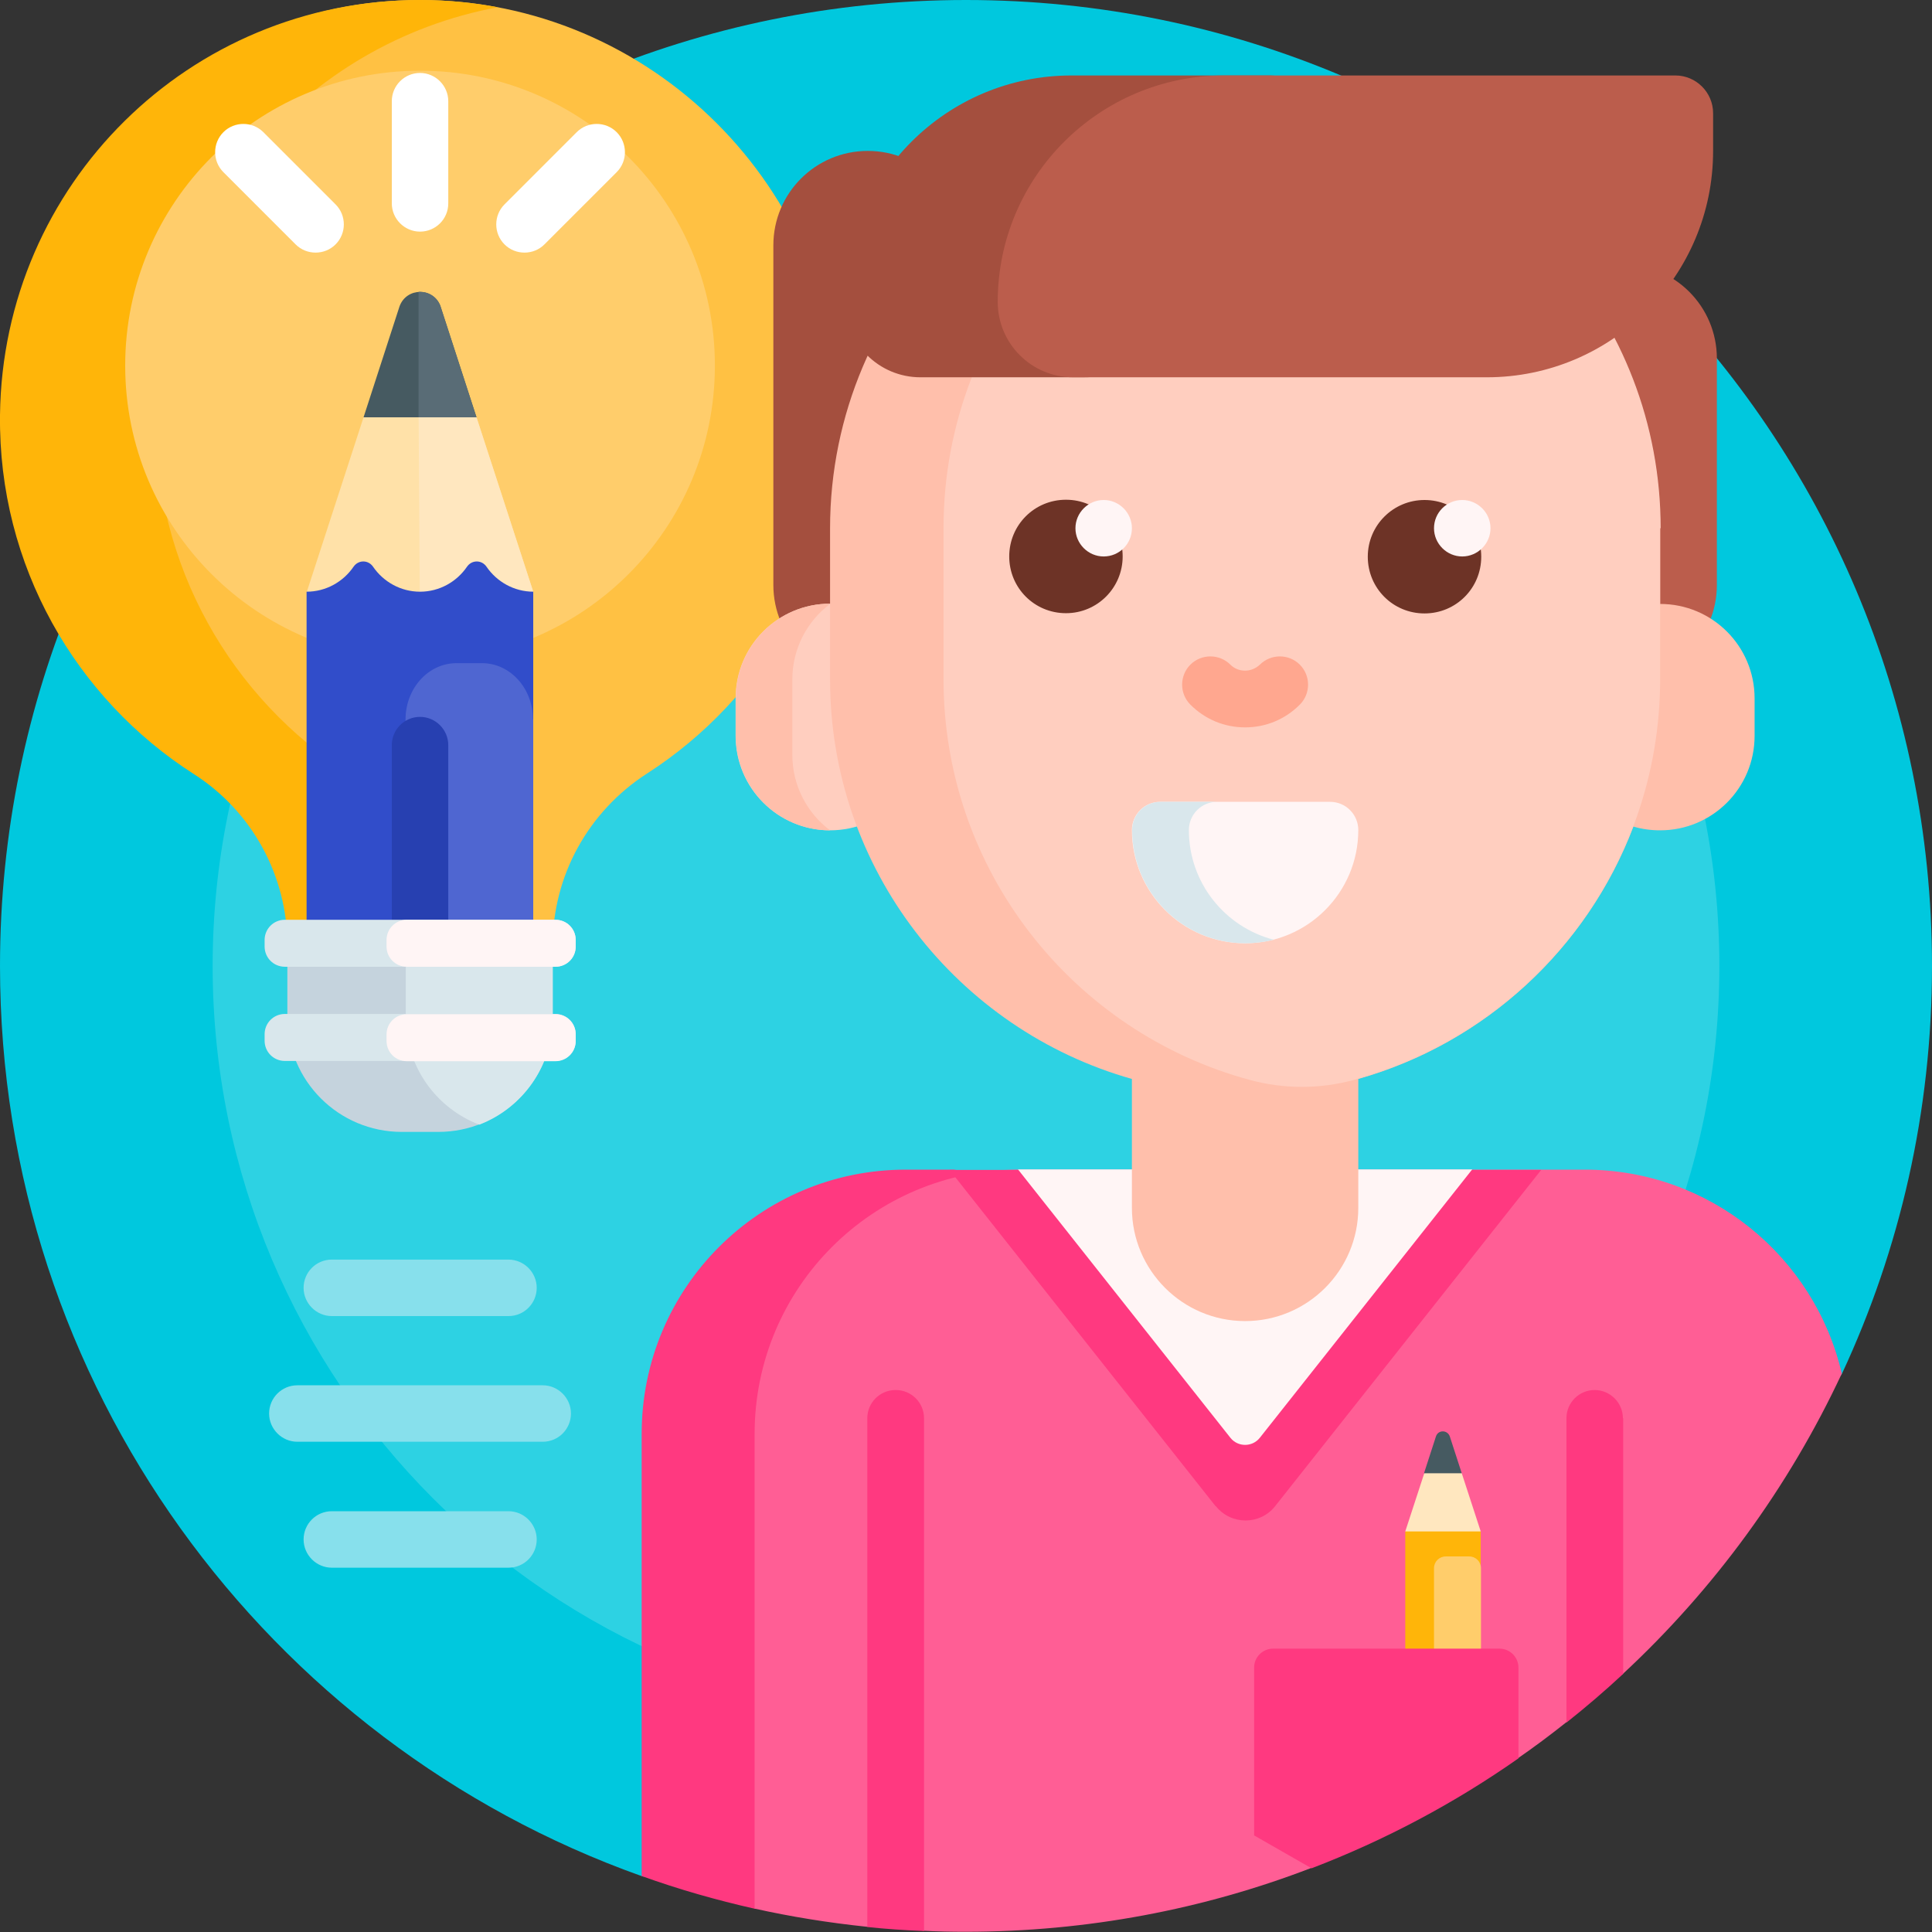 <svg width="80" height="80" viewBox="0 0 80 80" fill="none" xmlns="http://www.w3.org/2000/svg">
<rect x="0" y="0" width="80" height="80" fill="#333333" stroke="none"/>
<g clip-path="url(#clip0_104_5603)">
<path d="M80 40C80 46.032 78.665 51.743 76.275 56.875C76.048 57.351 75.044 56.958 74.796 57.434C68.153 70.316 54.713 79.131 39.224 79.131C35.034 79.131 30.988 78.489 27.191 77.289C26.715 77.144 27.025 77.848 26.56 77.682C11.081 72.168 0 57.372 0 40C0 17.91 17.91 0 40 0C62.09 0 80 17.91 80 40Z" fill="#00C8DE"/>
<path d="M71.195 40C71.195 57.227 57.227 71.195 40 71.195C22.773 71.195 8.805 57.227 8.805 40C8.805 22.773 22.773 8.805 40 8.805C57.227 8.805 71.195 22.773 71.195 40Z" fill="#2DD2E3"/>
<path d="M22.473 57.362H12.312C11.661 57.362 11.143 57.889 11.143 58.531C11.143 59.172 11.671 59.7 12.312 59.7H22.473C23.125 59.7 23.642 59.172 23.642 58.531C23.642 57.889 23.114 57.362 22.473 57.362ZM21.055 62.576H13.74C13.088 62.576 12.571 63.104 12.571 63.745C12.571 64.387 13.099 64.915 13.74 64.915H21.055C21.707 64.915 22.224 64.387 22.224 63.745C22.224 63.104 21.697 62.576 21.055 62.576ZM21.055 52.157H13.74C13.088 52.157 12.571 52.685 12.571 53.326C12.571 53.968 13.099 54.496 13.74 54.496H21.055C21.707 54.496 22.224 53.968 22.224 53.326C22.224 52.685 21.697 52.157 21.055 52.157Z" fill="#87E0EC"/>
<path d="M34.785 17.393C34.785 23.538 31.599 28.939 26.787 32.033C24.366 33.595 22.887 36.255 22.887 39.131C22.887 40.269 21.966 41.2 20.817 41.2H13.957C12.819 41.2 11.888 40.279 11.888 39.131C11.888 36.265 11.598 33.595 9.188 32.054C4.304 28.929 1.086 23.425 1.159 17.186C1.283 7.636 7.843 0 17.393 0C26.942 0 34.785 7.791 34.785 17.393Z" fill="#FFC143"/>
<path d="M20.414 41.2H13.968C12.83 41.2 11.899 40.279 11.899 39.131C11.899 36.265 10.44 33.595 8.029 32.054C3.145 28.929 -0.072 23.425 3.82235e-05 17.186C0.114 7.636 7.843 0 17.393 0C18.489 0 19.566 0.103 20.61 0.3C12.602 1.79 6.549 8.733 6.446 17.186C6.374 23.435 9.591 28.929 14.475 32.054C16.886 33.595 18.345 36.265 18.345 39.131C18.345 40.269 19.265 41.2 20.414 41.2Z" fill="#FFB509"/>
<path d="M29.602 15.137C29.602 21.883 24.139 27.346 17.393 27.346C10.647 27.346 5.184 21.883 5.184 15.137C5.184 8.391 10.657 2.928 17.393 2.928C24.128 2.928 29.602 8.391 29.602 15.137Z" fill="#FFCD6B"/>
<path d="M18.562 4.19V8.422C18.562 9.074 18.034 9.591 17.393 9.591C16.751 9.591 16.224 9.064 16.224 8.422V4.19C16.224 3.539 16.751 3.021 17.393 3.021C18.034 3.021 18.562 3.549 18.562 4.19ZM25.535 5.473C25.08 5.018 24.335 5.018 23.88 5.473L20.89 8.464C20.435 8.919 20.435 9.664 20.89 10.119C21.117 10.347 21.418 10.46 21.718 10.46C22.018 10.46 22.318 10.347 22.545 10.119L25.535 7.129C25.991 6.674 25.991 5.929 25.535 5.473ZM10.905 5.473C10.45 5.018 9.705 5.018 9.25 5.473C8.795 5.929 8.795 6.674 9.25 7.129L12.24 10.119C12.468 10.347 12.768 10.46 13.068 10.46C13.368 10.46 13.668 10.347 13.896 10.119C14.351 9.664 14.351 8.919 13.896 8.464L10.905 5.473Z" fill="white"/>
<path d="M17.393 26.229L12.706 24.501L15.054 17.279L17.331 16.699L19.731 17.279L22.08 24.501L17.393 26.229Z" fill="#FFE1A8"/>
<path d="M17.393 26.229L17.331 16.699L19.731 17.279L22.08 24.501L17.393 26.229Z" fill="#FFE7BF"/>
<path d="M22.08 24.49V39.162L20.579 38.852C20.31 38.8 20.031 38.852 19.814 39.027L18.386 40.145C18.065 40.393 17.62 40.414 17.279 40.186L15.779 39.172C15.551 39.017 15.272 38.976 15.003 39.048L13.264 39.534C13.078 39.586 12.871 39.576 12.695 39.514V24.501C13.502 24.501 14.216 24.087 14.64 23.466C14.734 23.332 14.878 23.249 15.044 23.249C15.21 23.249 15.354 23.332 15.447 23.466C15.872 24.087 16.586 24.501 17.393 24.501C18.2 24.501 18.914 24.087 19.338 23.466C19.431 23.332 19.576 23.249 19.741 23.249C19.907 23.249 20.052 23.332 20.145 23.466C20.569 24.087 21.283 24.501 22.09 24.501L22.08 24.49Z" fill="#314DCA"/>
<path d="M22.08 29.788V39.172L20.579 38.862C20.31 38.81 20.031 38.862 19.814 39.038L18.386 40.155C18.065 40.404 17.62 40.424 17.279 40.197L16.793 39.865V29.788C16.793 28.505 17.734 27.46 18.903 27.46H19.959C21.128 27.46 22.069 28.505 22.069 29.788H22.08Z" fill="#4F66D1"/>
<path d="M17.289 40.186L16.224 39.462V30.854C16.224 30.202 16.751 29.684 17.393 29.684C18.034 29.684 18.562 30.212 18.562 30.854V40.01L18.386 40.145C18.065 40.393 17.62 40.414 17.279 40.186H17.289Z" fill="#2740B1"/>
<path d="M15.054 17.279L16.544 12.685C16.834 11.888 17.951 11.888 18.241 12.685L19.731 17.279H15.054Z" fill="#465A61"/>
<path d="M18.241 12.685L19.731 17.279H17.331V12.085C17.703 12.064 18.086 12.261 18.241 12.675V12.685Z" fill="#596C76"/>
<path d="M22.887 38.448V42.131C22.887 44.749 20.766 46.87 18.148 46.87H16.637C14.02 46.87 11.899 44.749 11.899 42.131V38.448H22.887Z" fill="#C5D3DD"/>
<path d="M16.803 42.142V38.458H22.887V42.142C22.887 44.159 21.624 45.887 19.845 46.57C18.065 45.887 16.803 44.17 16.803 42.142Z" fill="#D9E7EC"/>
<path d="M23.839 38.924V39.193C23.839 39.659 23.466 40.031 23 40.031H11.795C11.329 40.031 10.957 39.659 10.957 39.193V38.924C10.957 38.458 11.329 38.086 11.795 38.086H23C23.466 38.086 23.839 38.458 23.839 38.924ZM23 41.986H11.795C11.329 41.986 10.957 42.359 10.957 42.825V43.094C10.957 43.559 11.329 43.932 11.795 43.932H23C23.466 43.932 23.839 43.559 23.839 43.094V42.825C23.839 42.359 23.466 41.986 23 41.986Z" fill="#D9E7EC"/>
<path d="M23.839 42.835V43.104C23.839 43.57 23.466 43.942 23 43.942H16.844C16.379 43.942 16.006 43.57 16.006 43.104V42.835C16.006 42.369 16.379 41.997 16.844 41.997H23C23.466 41.997 23.839 42.369 23.839 42.835ZM23 38.086H16.844C16.379 38.086 16.006 38.458 16.006 38.924V39.193C16.006 39.659 16.379 40.031 16.844 40.031H23C23.466 40.031 23.839 39.659 23.839 39.193V38.924C23.839 38.458 23.466 38.086 23 38.086Z" fill="#FFF5F5"/>
<path d="M39.928 49.209C35.892 50.812 33.037 54.765 33.037 59.369V78.458C32.633 78.386 32.24 78.314 31.847 78.231C31.65 78.189 31.454 79.079 31.257 79.038C29.653 78.676 28.091 78.231 26.57 77.682V59.369C26.57 53.326 31.464 48.432 37.506 48.432H39.503C39.503 48.432 41.179 48.712 39.928 49.209Z" fill="#FF3980"/>
<path d="M31.247 79.038V59.369C31.247 53.326 36.141 48.432 42.183 48.432H65.618C70.802 48.432 75.137 52.033 76.265 56.875C74.061 61.593 70.967 65.815 67.201 69.312C67.087 69.415 66.963 69.033 66.85 69.136C66.311 69.622 65.763 70.088 65.204 70.543C65.08 70.636 64.977 71.226 64.853 71.319C64.201 71.837 63.538 72.333 62.866 72.799C62.711 72.902 62.245 72.53 62.08 72.644C59.731 74.237 57.196 75.582 54.527 76.658C54.34 76.731 54.475 77.279 54.289 77.351C49.85 79.058 45.018 79.99 39.979 79.99C39.4 79.99 38.81 79.979 38.231 79.948C38.044 79.948 38.086 79.524 37.9 79.514C37.496 79.493 37.103 79.462 36.71 79.431C36.513 79.41 36.089 79.803 35.892 79.783C34.309 79.617 32.757 79.369 31.226 79.027L31.247 79.038Z" fill="#FF5E95"/>
<path d="M50.336 62.369L39.317 48.443H42.194L51.33 50.978L60.973 48.443H63.818L52.799 62.369C52.178 63.156 50.978 63.156 50.347 62.369H50.336Z" fill="#FF3980"/>
<path d="M60.962 48.422L52.168 59.534C51.857 59.928 51.257 59.928 50.947 59.534L42.152 48.422H60.952H60.962Z" fill="#FFF5F5"/>
<path d="M39.845 10.16V24.221C39.845 26.384 38.096 28.132 35.934 28.132C33.771 28.132 32.023 26.384 32.023 24.221V10.16C32.023 7.998 33.771 6.249 35.934 6.249C38.096 6.249 39.845 7.998 39.845 10.16Z" fill="#A44F3E"/>
<path d="M60.528 61.004L61.314 63.414L59.752 63.994L58.189 63.414L58.976 61.004L59.71 60.755L60.538 61.004H60.528Z" fill="#FFE7BF"/>
<path d="M60.528 61.004H58.965L59.462 59.472C59.555 59.203 59.928 59.203 60.031 59.472L60.528 61.004Z" fill="#465A61"/>
<path d="M61.314 68.422C60.838 68.629 60.31 68.743 59.752 68.743C59.193 68.743 58.665 68.629 58.189 68.422V63.414H61.314V68.422Z" fill="#FFB509"/>
<path d="M59.752 68.733C59.627 68.733 59.503 68.733 59.379 68.712V64.935C59.379 64.666 59.596 64.449 59.865 64.449H60.838C61.107 64.449 61.324 64.666 61.324 64.935V68.412C60.848 68.619 60.321 68.733 59.762 68.733H59.752Z" fill="#FFCD6B"/>
<path d="M67.212 58.727V69.312C66.456 70.016 65.67 70.688 64.863 71.329V58.727C64.863 58.075 65.391 57.558 66.032 57.558C66.674 57.558 67.201 58.086 67.201 58.727H67.212ZM37.082 57.558C36.43 57.558 35.913 58.086 35.913 58.727V79.793C36.689 79.876 37.465 79.928 38.262 79.959V58.727C38.262 58.075 37.734 57.558 37.093 57.558H37.082ZM51.94 76.006L54.309 77.362C57.362 76.192 60.238 74.661 62.876 72.809V69.053C62.876 68.619 62.525 68.267 62.09 68.267H52.716C52.281 68.267 51.93 68.619 51.93 69.053V76.006H51.94Z" fill="#FF3980"/>
<path d="M71.092 14.847V24.221C71.092 26.384 69.343 28.132 67.18 28.132C65.018 28.132 63.27 26.384 63.27 24.221V14.847C63.27 12.685 65.018 10.936 67.18 10.936C69.343 10.936 71.092 12.685 71.092 14.847Z" fill="#BB5D4C"/>
<path d="M38.282 28.908V30.471C38.282 32.633 36.534 34.382 34.371 34.382C32.209 34.382 30.46 32.633 30.46 30.471V28.908C30.46 26.746 32.209 24.997 34.371 24.997C36.534 24.997 38.282 26.746 38.282 28.908Z" fill="#FFCEBF"/>
<path d="M72.654 28.908V30.471C72.654 32.633 70.905 34.382 68.743 34.382C68.36 34.382 67.988 34.33 67.636 34.227C65.722 39.276 61.49 43.197 56.244 44.677V50.016C56.244 52.602 54.144 54.703 51.557 54.703C48.971 54.703 46.87 52.602 46.87 50.016V44.677C39.659 42.638 34.371 36.006 34.371 28.132V21.883C34.371 12.395 42.069 4.697 51.557 4.697C61.045 4.697 68.743 12.395 68.743 21.883V25.008C70.905 25.008 72.654 26.756 72.654 28.919V28.908ZM34.371 24.997C32.219 24.997 30.471 26.746 30.471 28.908V30.471C30.471 32.623 32.219 34.382 34.371 34.382C33.419 33.668 32.809 32.53 32.809 31.257V28.132C32.809 26.86 33.419 25.722 34.371 25.008V24.997Z" fill="#FFBFAB"/>
<path d="M68.743 21.873V28.122C68.743 36.058 63.363 42.742 56.058 44.718C54.651 45.101 53.161 45.101 51.754 44.718C44.439 42.742 39.069 36.058 39.069 28.122V21.873C39.069 13.171 45.525 5.991 53.916 4.842C62.297 5.98 68.764 13.171 68.764 21.873H68.743Z" fill="#FFCEBF"/>
<path d="M46.487 23.042C46.487 24.335 45.442 25.391 44.139 25.391C42.835 25.391 41.79 24.346 41.79 23.042C41.79 21.738 42.835 20.693 44.139 20.693C45.442 20.693 46.487 21.738 46.487 23.042ZM58.986 20.704C57.693 20.704 56.637 21.749 56.637 23.052C56.637 24.356 57.682 25.401 58.986 25.401C60.29 25.401 61.335 24.356 61.335 23.052C61.335 21.749 60.29 20.704 58.986 20.704Z" fill="#6D3326"/>
<path d="M46.87 21.873C46.87 22.525 46.343 23.042 45.701 23.042C45.059 23.042 44.532 22.514 44.532 21.873C44.532 21.231 45.059 20.704 45.701 20.704C46.343 20.704 46.87 21.231 46.87 21.873ZM60.548 20.704C59.897 20.704 59.379 21.231 59.379 21.873C59.379 22.514 59.907 23.042 60.548 23.042C61.19 23.042 61.718 22.514 61.718 21.873C61.718 21.231 61.19 20.704 60.548 20.704Z" fill="#FFF5F5"/>
<path d="M51.557 39.059C48.971 39.059 46.87 36.958 46.87 34.371C46.87 33.72 47.398 33.202 48.039 33.202H55.075C55.727 33.202 56.244 33.73 56.244 34.371C56.244 36.958 54.144 39.059 51.557 39.059Z" fill="#FFF5F5"/>
<path d="M52.737 38.914C52.364 39.007 51.971 39.059 51.568 39.059C48.981 39.059 46.88 36.958 46.88 34.371C46.88 33.72 47.408 33.202 48.05 33.202H50.398C49.746 33.202 49.229 33.73 49.229 34.371C49.229 36.555 50.719 38.386 52.747 38.914H52.737Z" fill="#D9E7EC"/>
<path d="M49.291 29.177C48.836 28.722 48.836 27.977 49.291 27.522C49.746 27.067 50.492 27.067 50.947 27.522C51.112 27.688 51.33 27.77 51.557 27.77C51.785 27.77 52.002 27.677 52.168 27.522C52.623 27.067 53.368 27.067 53.823 27.522C54.278 27.977 54.278 28.722 53.823 29.177C53.213 29.788 52.416 30.119 51.557 30.119C50.698 30.119 49.902 29.788 49.291 29.177Z" fill="#FFA78F"/>
<path d="M54.164 4.687V6.249C54.164 11.423 49.964 15.623 44.791 15.623H38.117C36.389 15.623 34.992 14.227 34.992 12.499C34.992 7.325 39.193 3.125 44.366 3.125H52.602C53.461 3.125 54.164 3.828 54.164 4.687Z" fill="#A44F3E"/>
<path d="M70.936 4.687V6.249C70.936 11.423 66.736 15.623 61.562 15.623H44.439C42.711 15.623 41.314 14.227 41.314 12.499C41.314 7.325 45.515 3.125 50.688 3.125H69.374C70.233 3.125 70.936 3.828 70.936 4.687Z" fill="#BB5D4C"/>
</g>
<defs>
<clipPath id="clip0_104_5603">
<rect width="80" height="80" fill="white"/>
</clipPath>
</defs>
</svg>
